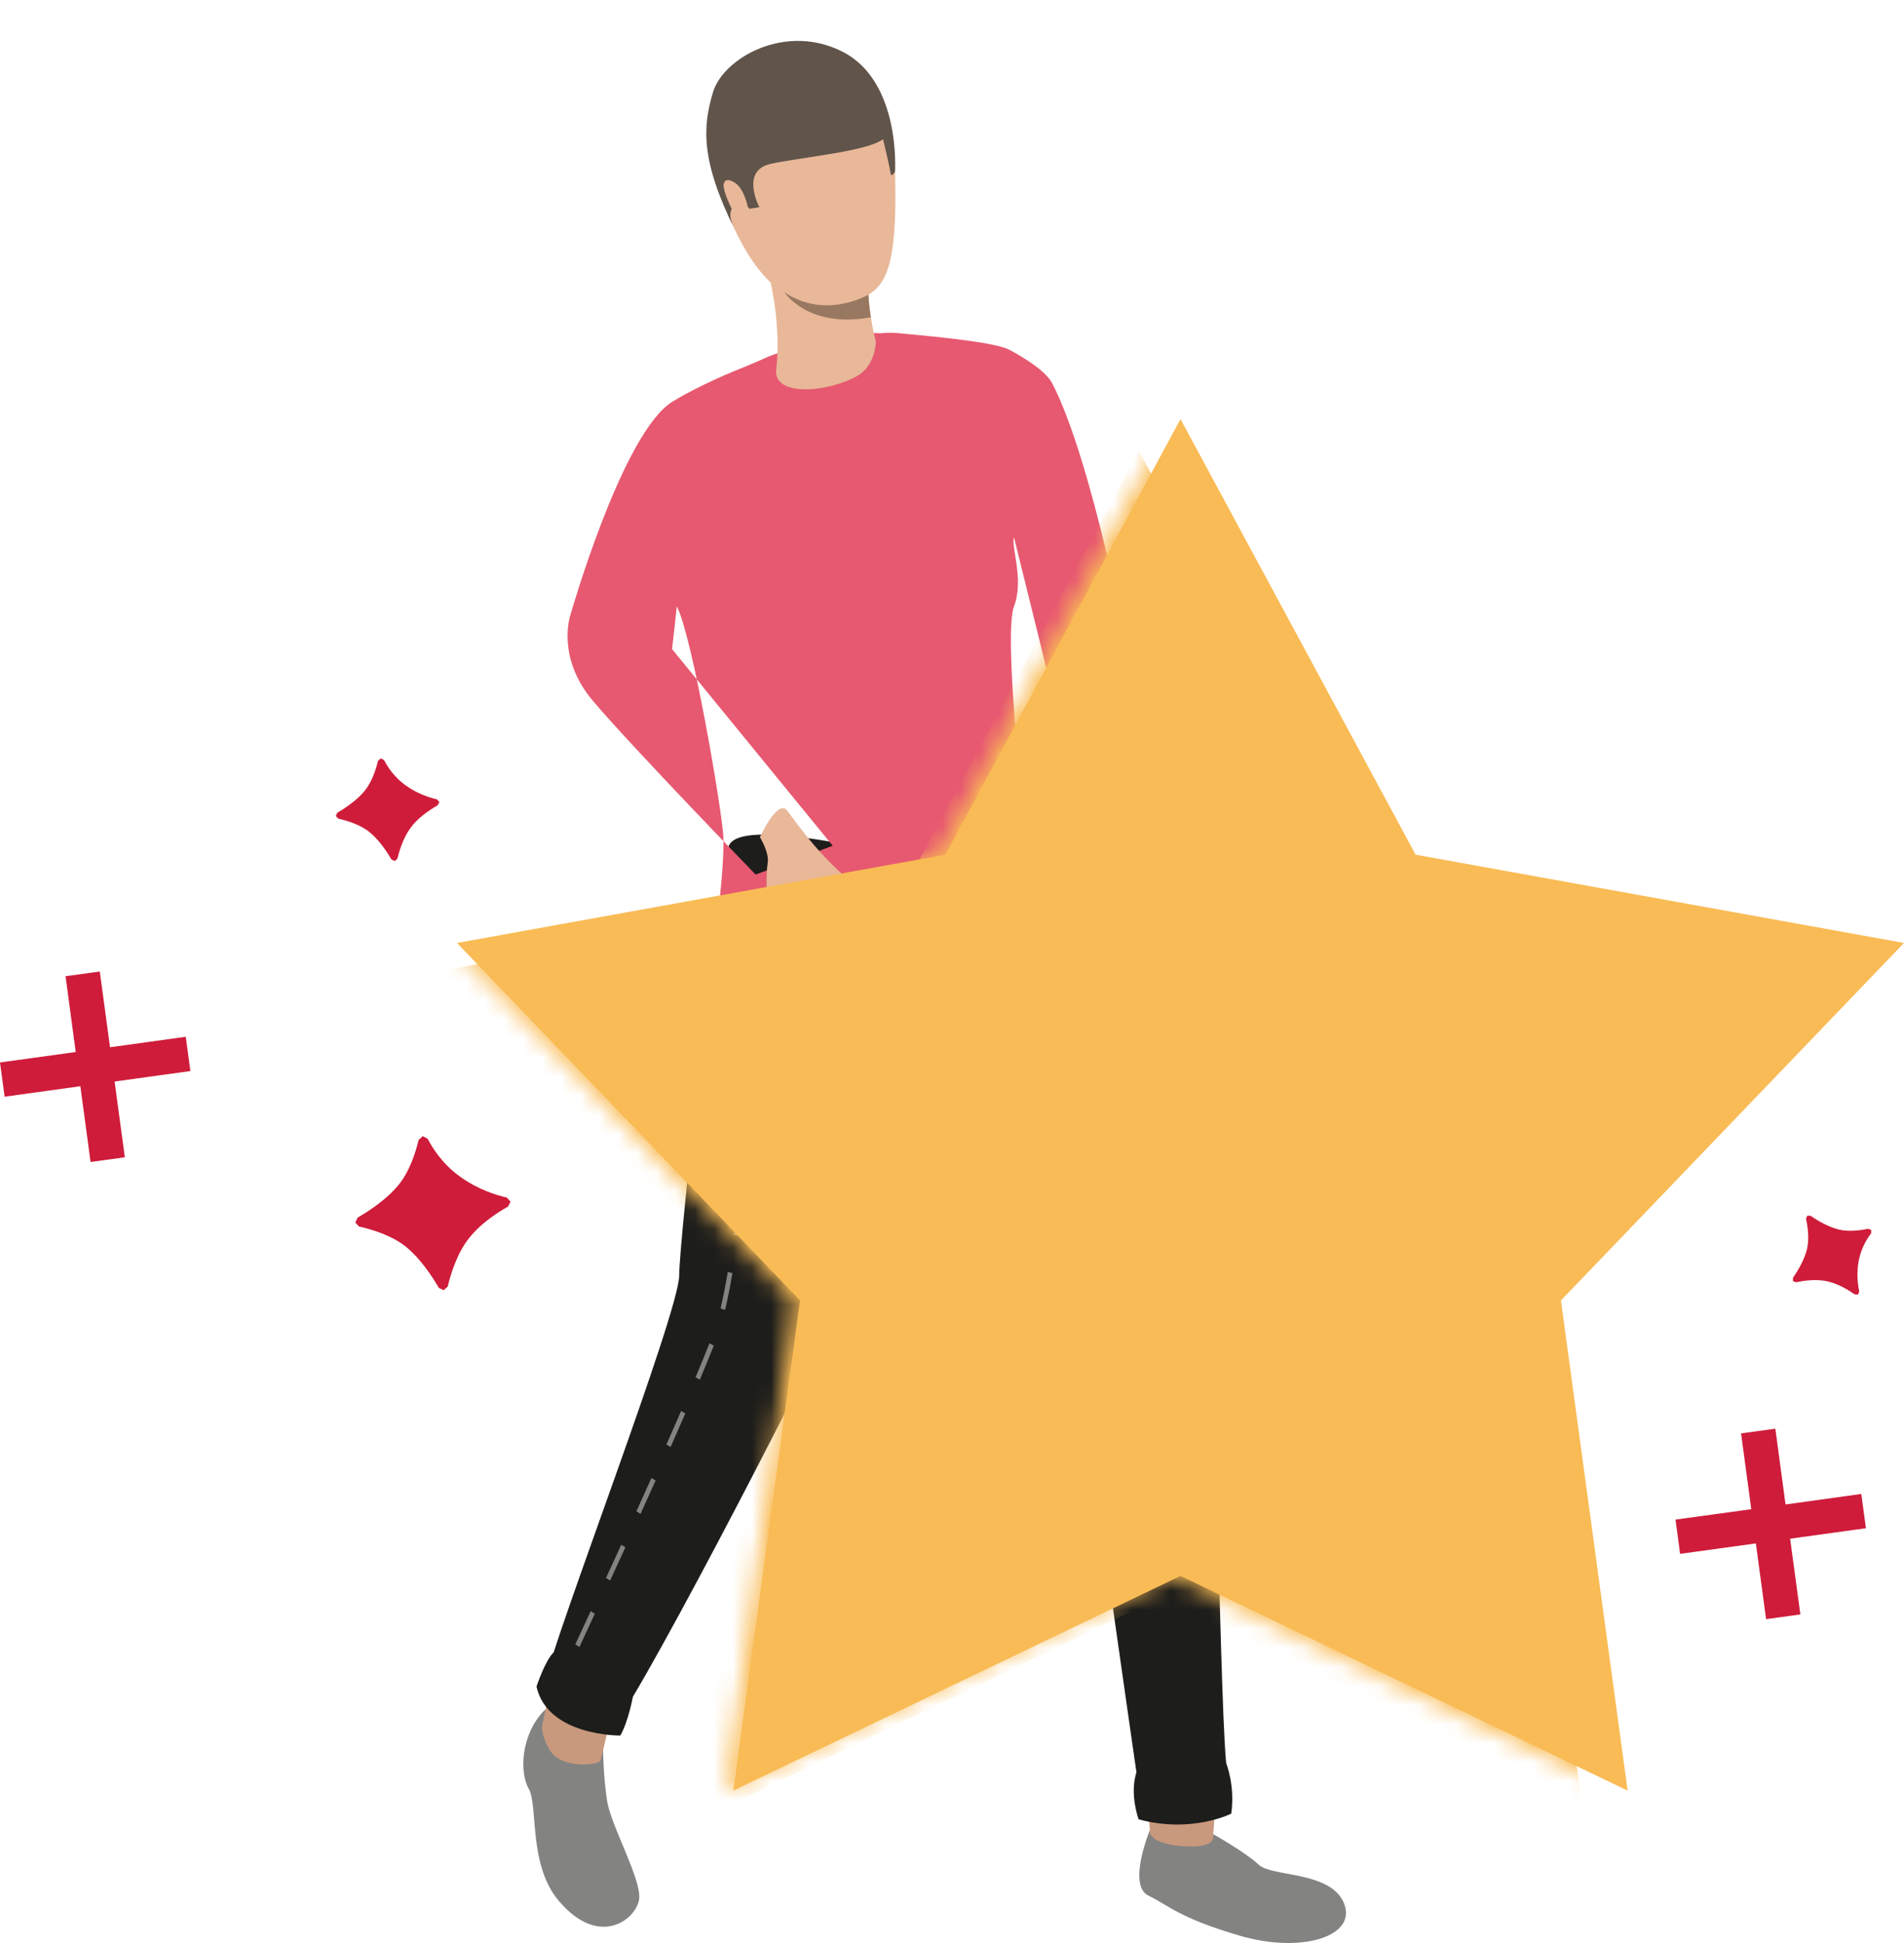 <svg xmlns="http://www.w3.org/2000/svg" xmlns:xlink="http://www.w3.org/1999/xlink" width="100" height="102" viewBox="0 0 100 102">
    <defs>
        <path id="y1nnjdsbma" d="M27.244 22.904L1.696 27.538 19.644 46.302 16.154 72.032 39.546 60.762 62.936 72.032 59.448 46.302 77.394 27.538 51.846 22.904 39.546 0.038z"/>
    </defs>
    <g fill="none" fill-rule="evenodd">
        <g>
            <g>
                <g>
                    <g>
                        <path fill="#1D1D1B" d="M28.768 44.955s8.418 15.94 8.71 18.176c.29 2.236.614 26.204.97 27.768.354 1.566-.526 2.312-.526 2.312s-2.808 1.118-3.65-.148c-.842-1.268-.584-2.014-.584-2.014s-2.782-19.27-3.138-22.438c-.358-3.17-9.322-16.7-10.132-15.47-.81 1.232-2.298 12.862-2.978 14.538-.68 1.678-10.78 21.32-11.556 21.32-.776 0-3.69-.446-3.238-2.758.454-2.31 7.026-19.344 7.026-21.284 0-1.936 2.056-20.04 2.58-22.468.526-2.43 16.516 2.466 16.516 2.466" transform="translate(-222 -5929) translate(146 5828) translate(76 101) translate(26 2)"/>
                        <path fill="#E75970" d="M27.257 26.213c-.178.438.546 2.194 0 3.618-.548 1.422.438 10.514.658 12.082.218 1.566.852 3.042.852 3.042s-8.664 1.878-17.234 2.536c0 0 .558-4.112.45-5.68-.112-1.566-1.634-10.45-2.436-11.98 0 .062-.25 2.244-.25 2.244l8.438 10.324-4.048 1.512s-6.49-6.688-8.548-9.12c-1.94-2.292-1.186-4.49-1.186-4.49s2.59-9.094 5.156-11.072c.46-.354 2.168-1.23 3.48-1.758.792-.318 1.47-.612 1.74-.738.71-.326 4.586-1.372 5.934-1.234 0 0 .394-.06.882-.012 1.114.108 5.03.43 5.862.872.296.158 1.848.99 2.246 1.746 2.122 4.056 4.116 14.718 4.116 14.718l-3.118 5.488-2.994-12.098z" transform="translate(-222 -5929) translate(146 5828) translate(76 101) translate(26 2)"/>
                        <path fill="#E8B899" d="M13.912 41.95s.504.805.406 1.365c-.096.56-.062 1.978.048 2.122.112.144 2.12.452 2.908.72.564.19 4.942 2.472 4.908 2.22-.032-.25-.524-1.99-2.724-3.52-2.196-1.526-3.59-3.628-4.106-4.294-.512-.662-1.44 1.386-1.44 1.386M20 15.935s-.004 1.248-.974 1.798c-1.584.894-4.426 1.094-4.258-.332.27-2.3-.32-4.686-.32-4.686s5.462-2.374 5.214-.664c-.058.398-.072.82-.058 1.232.018.486.072.964.136 1.374.114.746.26 1.278.26 1.278" transform="translate(-222 -5929) translate(146 5828) translate(76 101) translate(26 2)"/>
                        <path fill="#838382" d="M37.719 94.287s1.7.954 2.396 1.608c.696.65 3.818.314 4.484 2.05.662 1.732-2.282 2.608-5.47 1.676-3.188-.93-3.73-1.584-4.808-2.106-1.128-.548.068-3.43.068-3.43l3.33.202zM5.673 89.877s.012 1.334.21 2.648c.198 1.314 1.806 4.11 1.686 5.16-.124 1.05-2.082 2.638-4.23.092-1.602-1.898-1.066-4.998-1.57-5.874-.5-.874-.398-2.818.768-4.06 1.164-1.244 3.136 2.034 3.136 2.034" transform="translate(-222 -5929) translate(146 5828) translate(76 101) translate(26 2)"/>
                        <path fill="#C9997D" d="M37.707 94.482l.072-.996-3.458-.276.086 1.032s.08.562 1.724.678c1.648.116 1.576-.438 1.576-.438M5.884 88.999s-.278 1.174-.342 1.416c-.066.242-2.1.5-2.698-.59-.596-1.086-.304-1.334-.244-1.834.04-.35.224-.706.224-.706l3.06 1.714z" transform="translate(-222 -5929) translate(146 5828) translate(76 101) translate(26 2)"/>
                        <path fill="#1D1D1B" d="M38.666 93.21s-2.08 1.054-4.866.298c0 0-.488-1.34-.112-2.46 0 0 1.912.976 4.714-.476 0 0 .474 1.148.264 2.638" transform="translate(-222 -5929) translate(146 5828) translate(76 101) translate(26 2)"/>
                        <path fill="#A84747" d="M14.448 47.197c.054-.61.068-.818.068-.818l-.238-.05s-.024.234-.076.842l.246.026z" transform="translate(-222 -5929) translate(146 5828) translate(76 101) translate(26 2)"/>
                        <path fill="#838382" d="M4.216 84.324c.244-.524.514-1.11.806-1.744l.22.134-.808 1.744-.218-.134zm1.612-3.486l.8-1.746.22.132-.802 1.746-.218-.132zm1.596-3.498c.264-.582.528-1.17.79-1.752l.22.132c-.26.582-.526 1.168-.792 1.754l-.218-.134zM9 73.832c.276-.622.534-1.216.774-1.76l.22.128c-.238.546-.498 1.14-.774 1.762l-.22-.13zm1.532-3.53c.292-.696.538-1.296.728-1.782l.228.118c-.192.486-.438 1.088-.732 1.79l-.224-.126zm1.314-3.612c.122-.52.25-1.164.378-1.916l.244.056c-.13.758-.258 1.41-.384 1.934l-.238-.074zm.684-3.856c.086-.602.176-1.254.266-1.948l.244.042c-.088.692-.18 1.35-.268 1.954l-.242-.048zm.506-3.9c.072-.624.15-1.282.224-1.958l.244.036c-.074.678-.15 1.336-.224 1.958l-.244-.036zm.432-3.916c.064-.632.132-1.292.196-1.96l.248.032c-.066.668-.134 1.33-.198 1.962l-.246-.034zm.384-3.924c.06-.646.12-1.306.178-1.964l.248.03c-.058.656-.118 1.318-.18 1.966l-.246-.032z" transform="translate(-222 -5929) translate(146 5828) translate(76 101) translate(26 2)"/>
                        <path fill="#A84747" d="M3.248 87s.146-.308.396-.848l-.216-.136c-.254.54-.396.848-.396.848l.216.136z" transform="translate(-222 -5929) translate(146 5828) translate(76 101) translate(26 2)"/>
                        <path fill="#1D1D1B" d="M6.58 89.11s-3.82.038-4.403-2.572c0 0 .468-1.41.9-1.786 0 0 .642 2.124 4.16 2.328 0 0-.236 1.304-.658 2.03" transform="translate(-222 -5929) translate(146 5828) translate(76 101) translate(26 2)"/>
                        <path fill="#E8B899" d="M15.495 1.473s5.242-1.85 5.486 4.63c.244 6.576-.478 7.314-2.6 7.8-2.124.484-4.47-.244-6.338-5.14-1.774-4.66.152-6.906 3.452-7.29" transform="translate(-222 -5929) translate(146 5828) translate(76 101) translate(26 2)"/>
                        <path fill="#61544A" d="M12.606 10.083s-.524-.922-.04-1.258c.482-.336.798.136.798.136l.518-.084s-1.024-1.924.598-2.276c1.622-.352 5.024-.642 5.9-1.292 0 0 .356 1.484.39 1.768.032.284.238-.068.238-.068S21.32 2.321 18.3.741s-6.31.3-6.85 2.092c-.538 1.788-.678 3.554 1.156 7.25" transform="translate(-222 -5929) translate(146 5828) translate(76 101) translate(26 2)"/>
                        <path fill="#E8B899" d="M12.676 7.651s-.576-.454-.668.02c-.088.478.98 2.5 1.258 2.514.276.014.094-1.982-.59-2.534" transform="translate(-222 -5929) translate(146 5828) translate(76 101) translate(26 2)"/>
                        <path fill="#997861" d="M19.741 14.656c-3.31.612-4.544-1.314-4.544-1.314 2.148 1.456 4.394.142 4.416.126.016.486.064.778.128 1.188" transform="translate(-222 -5929) translate(146 5828) translate(76 101) translate(26 2)"/>
                    </g>
                    <path fill="#F9BB55" d="M49.65 44.868L24 49.502 42.018 68.268 38.516 94 62.001 82.729 85.484 94 81.982 68.268 100 49.502 74.35 44.868 62.001 22z" transform="translate(-222 -5929) translate(146 5828) translate(76 101)"/>
                    <g transform="translate(-222 -5929) translate(146 5828) translate(76 101) translate(22 22)">
                        <mask id="k6wk7qq5qb" fill="#fff">
                            <use xlink:href="#y1nnjdsbma"/>
                        </mask>
                        <path fill="#F9BB55" d="M37.818 1.684L25.518 24.55 -0.03 29.182 17.916 47.946 14.426 73.676 37.818 62.406 61.21 73.676 57.72 47.946 75.666 29.182 50.118 24.55z" mask="url(#k6wk7qq5qb)"/>
                    </g>
                    <path fill="#CF1C3A" d="M3.443 51.248L3.977 55.227 0 55.774.243 57.573 4.22 57.023 4.757 61 6.557 60.754 6.019 56.776 10 56.226 9.757 54.427 5.778 54.977 5.241 51zM91.443 75.248L91.979 79.227 88 79.772 88.241 81.571 92.22 81.023 92.757 85 94.557 84.752 94.019 80.776 98 80.226 97.757 78.427 93.778 78.979 93.243 75z" transform="translate(-222 -5929) translate(146 5828) translate(76 101)"/>
                    <g fill="#CF1C3A">
                        <path d="M7.305 29.73l.21-.194c.16-.674.486-1.718 1.094-2.506.444-.574 1.048-1.046 1.578-1.39.178-.116.348-.216.502-.304l.126-.256-.194-.212c-.624-.142-1.554-.448-2.448-1.092-.878-.624-1.414-1.422-1.714-1.998l-.256-.134-.214.194c-.166.69-.488 1.684-1.074 2.388-.468.564-1.112 1.05-1.66 1.406-.168.108-.328.206-.47.29l-.124.256.196.21c.692.154 1.754.476 2.498 1.09.738.612 1.342 1.526 1.692 2.13l.258.122zM4.733 7.203l.14-.128c.108-.45.326-1.146.732-1.672.294-.382.696-.696 1.05-.926.118-.078.232-.146.334-.204l.086-.17-.128-.14c-.418-.098-1.04-.302-1.634-.728-.586-.418-.944-.95-1.144-1.336L4 1.813l-.146.128c-.11.46-.324 1.122-.716 1.592-.312.376-.742.7-1.106.938-.112.072-.22.136-.314.192l-.082.172.13.14c.462.104 1.17.316 1.666.728.492.408.894 1.016 1.13 1.418l.17.082zM81.585 29.956l.064-.16c-.08-.374-.15-.958-.028-1.608.118-.636.416-1.132.652-1.442l.006-.174-.16-.066c-.416.088-1.036.17-1.568.034-.556-.142-1.116-.48-1.464-.718h-.17l-.064.16c.092.414.188 1.072.042 1.634-.144.556-.488 1.118-.726 1.464l-.002.172.158.062c.408-.086 1.056-.178 1.64-.052.568.124 1.108.45 1.448.69l.172.004z" transform="translate(-222 -5929) translate(146 5828) translate(76 101) translate(16 38)"/>
                    </g>
                </g>
            </g>
        </g>
    </g>
</svg>
